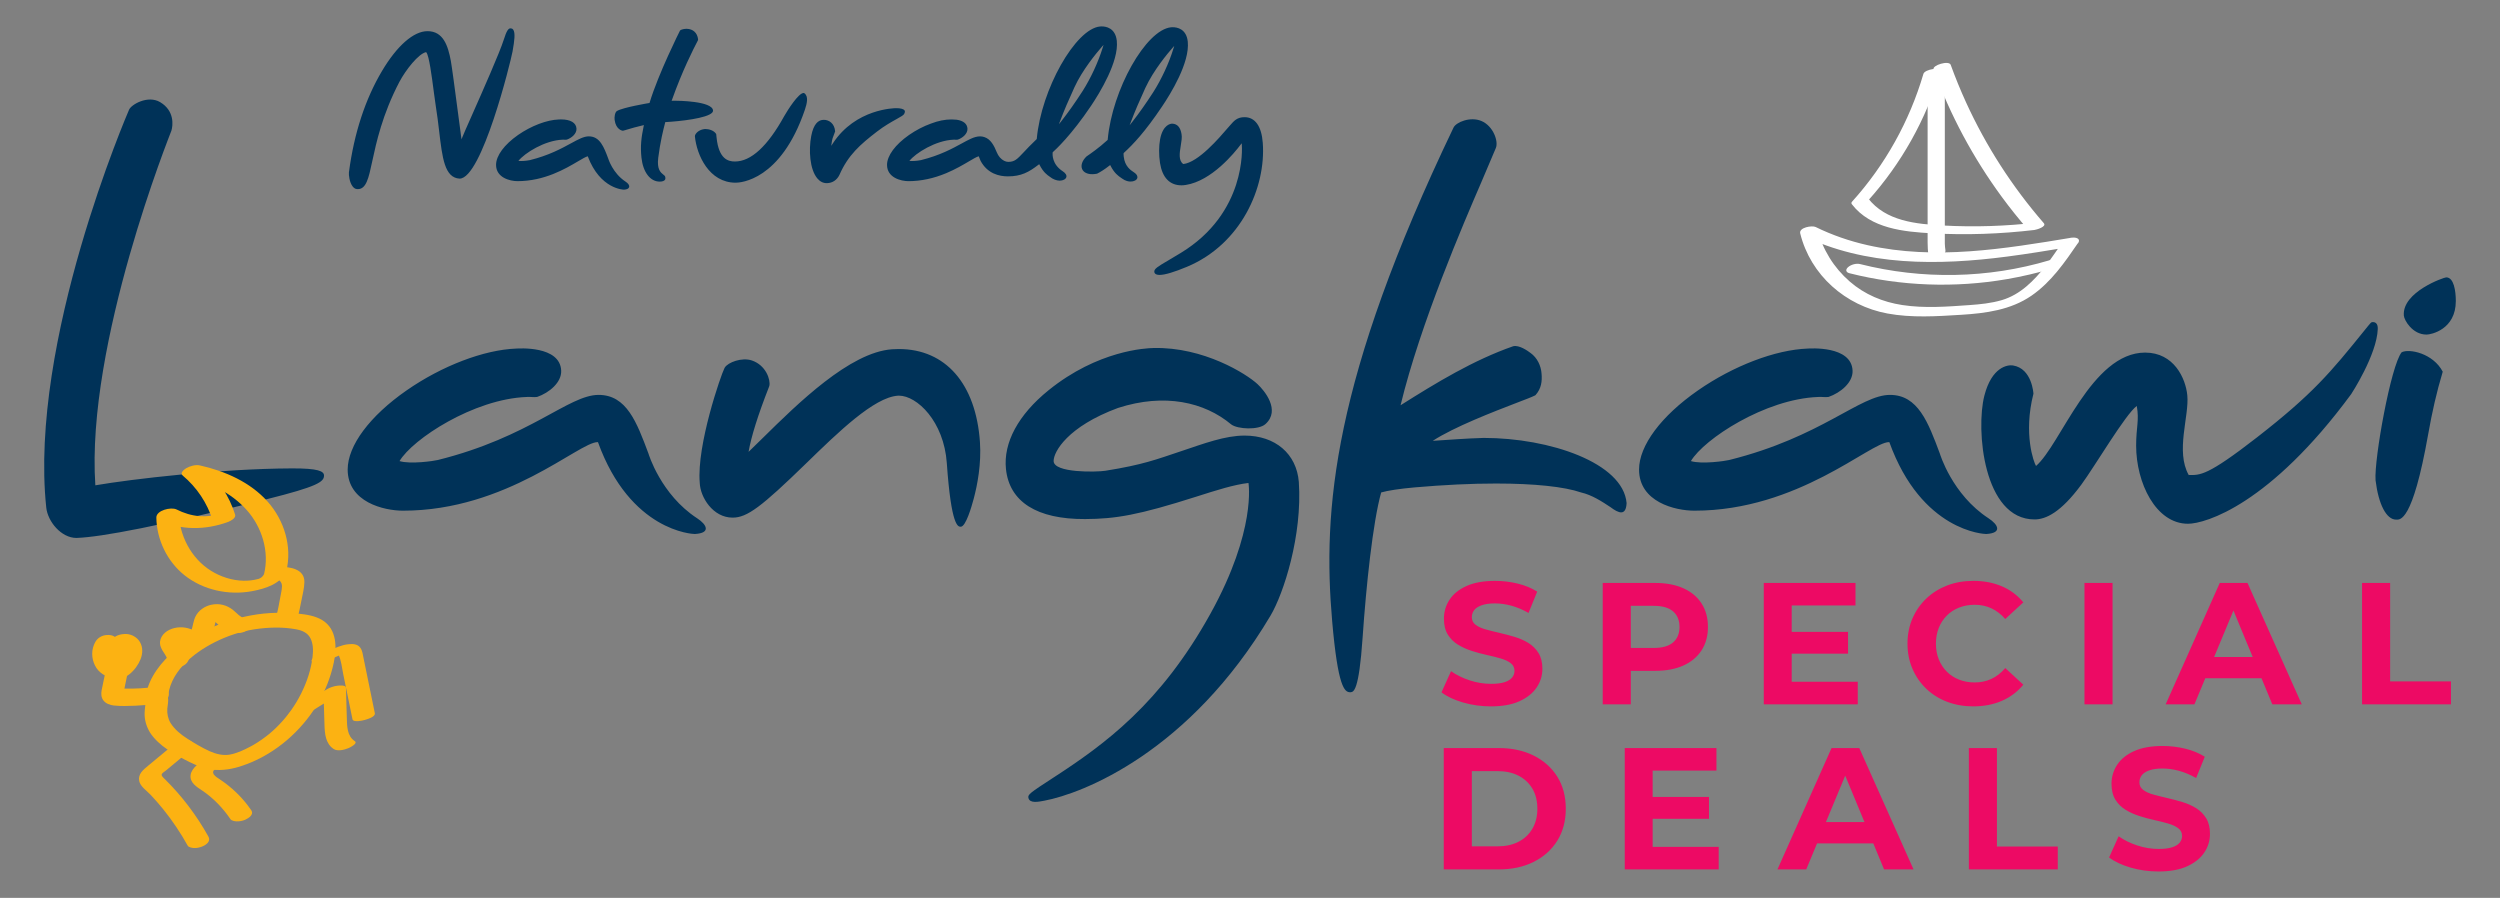 <?xml version="1.0" encoding="utf-8"?>
<!-- Generator: Adobe Illustrator 16.0.0, SVG Export Plug-In . SVG Version: 6.00 Build 0)  -->
<!DOCTYPE svg PUBLIC "-//W3C//DTD SVG 1.1//EN" "http://www.w3.org/Graphics/SVG/1.1/DTD/svg11.dtd">
<svg version="1.1" id="Layer_1" xmlns="http://www.w3.org/2000/svg" xmlns:xlink="http://www.w3.org/1999/xlink" x="0px" y="0px"
	 width="710px" height="255px" viewBox="0.75 0 710 255" enable-background="new 0.75 0 710 255" xml:space="preserve">
<rect x="0.75" y="0" width="710" height="255" fill="#808080" stroke="none"/>
<g>
	<g>
		<path fill="#003258" d="M330.066,78.078c-1.284,0-1.472-0.603-1.494-0.864c-0.069-0.857,0.874-1.451,4.161-3.375
			c-0.001,0.001,2.194-1.296,3.41-2.039c18.608-11.365,17.346-29.871,17.283-30.653l-0.034-0.452l-0.281,0.354
			c-1.792,2.391-8.232,10.306-15.578,11.474c-0.482,0.073-0.879,0.108-1.251,0.108c-3.324,0-5.43-2.19-6.088-6.332
			c-0.352-2.257-0.342-4.784,0.027-6.763c0.812-4.208,3.03-4.42,3.466-4.42c1.445,0.073,2.32,1.075,2.621,2.979
			c0.174,0.875-0.014,2.025-0.214,3.244c-0.343,2.092-0.696,4.254,0.707,5.25c4.27-0.472,10.189-7.386,12.73-10.356
			c0.213-0.234,0.404-0.451,0.584-0.662c1.115-1.281,1.996-2.292,4.087-2.292c3.011,0,4.828,2.587,5.177,7.287
			c0.946,12.628-6.14,28.773-21.517,35.197C334.183,77.298,331.56,78.078,330.066,78.078 M177.942,53.864
			c-0.068,0-6.756-0.11-10.27-9.482c-0.587,0.148-1.605,0.749-2.76,1.431c-3.57,2.108-9.544,5.635-17.19,5.635
			c-2.107,0-6.093-0.967-6.093-4.627c0-2.588,2.34-5.762,6.257-8.493c3.733-2.594,8.159-4.277,11.551-4.394
			c0.054-0.004,0.289-0.021,0.625-0.021c2.739,0,4.347,0.969,4.413,2.656c0.046,1.437-1.385,2.604-2.733,3.082
			c-0.178,0.033-0.287,0.04-0.397,0.04c-0.109,0-0.539-0.024-0.646-0.024l-0.147,0.004c-5.089,0.191-10.813,3.802-12.572,6.026
			c0.209,0.022,0.45,0.035,0.716,0.035c1.062,0,2.268-0.183,2.546-0.253c5.371-1.332,8.993-3.311,11.639-4.755
			c2.123-1.16,3.657-1.999,5.096-1.999c3.151,0,4.299,3.065,5.513,6.312c0.024,0.078,1.284,4.168,4.897,6.526
			c0.802,0.522,1.172,1.077,1.042,1.563c-0.12,0.444-0.609,0.692-1.453,0.738H177.942z M102.388,53.71c0,0-0.207-0.002-0.302-0.019
			c-0.406-0.028-0.793-0.256-1.149-0.695c-0.957-1.187-1.172-3.38-1.094-4.012l0.025-0.215c1.458-10.955,4.606-20.572,9.361-28.593
			c4.277-7.199,8.988-11.328,12.925-11.328c4.462,0,5.828,4.075,6.639,8.48c0.284,1.532,1.16,8.134,2.033,14.763
			c0.398,3.095,0.745,5.725,0.898,6.776l0.1,0.7l0.254-0.649c0.232-0.607,1.088-2.566,2.614-5.988l0.09-0.205
			c3.141-7.096,7.888-17.818,9.015-21.387c0.852-2.736,1.369-3.287,1.927-3.287c0.05,0,0.124,0,0.219,0.025
			c0.208,0.012,0.404,0.121,0.554,0.335c0.678,0.908,0.313,3.374-0.12,5.82l-0.063,0.395c-0.571,3.063-8.724,36.103-15.041,36.103
			c-4.244-0.25-4.9-5.818-5.809-13.525c-0.25-2.12-0.561-4.757-0.998-7.419c-0.139-0.818-0.298-2.042-0.478-3.428l-0.064-0.489
			c-0.58-4.444-1.302-9.974-2.083-10.972l-0.072-0.092l-0.099,0.027c-2.047,0.484-5.603,4.853-7.518,8.475
			c-4.81,9.21-6.529,17.167-7.666,22.431l-0.071,0.325C105.46,50.501,104.769,53.71,102.388,53.71 M235.545,52.016
			c-1.035,0-1.942-0.461-2.697-1.373c-2.13-2.57-2.472-7.993-1.708-12.021c0.675-3.565,2.104-4.448,3.184-4.56
			c0.156-0.016,0.29-0.028,0.41-0.028c1.442,0,2.988,0.993,3.188,3.21l0.006,0.068l-0.021,0.068
			c-0.085,0.286-0.198,0.564-0.318,0.861c-0.249,0.612-0.53,1.306-0.645,2.337l-0.119,0.838l0.455-0.693
			c6.473-9.889,17.535-10.003,18.003-10.003c1.273,0,2.119,0.236,2.379,0.663c0.181,0.283,0.041,0.646-0.101,0.931
			c-0.196,0.391-0.804,0.741-2.162,1.496c-1.462,0.811-3.465,1.923-5.635,3.599c-4.653,3.595-8.138,6.581-10.627,12.292
			c-0.719,1.44-1.947,2.255-3.468,2.312L235.545,52.016z M209.68,51.887c-7.553,0-11.062-7.855-11.576-13.136
			c-0.002-0.097,0.012-0.26,0.042-0.354c0.475-1.137,1.868-1.666,2.637-1.738c0.048-0.011,0.166-0.015,0.266-0.015
			c0.985,0,2.374,0.351,3.05,1.342l0.051,0.075l0.112,1.069c0.637,6.04,3.273,6.737,5.2,6.737c4.572,0,9.279-4.327,13.991-12.861
			c1.049-1.839,4.08-6.598,5.521-6.598h0.117l0.095,0.069c1.225,0.881,0.761,2.871,0.146,4.702
			C222.476,51.305,210.968,51.887,209.68,51.887 M188.111,51.579c-2.708,0-4.746-2.679-5.191-6.826
			c-0.34-3.319-0.053-5.618,0.634-8.948l0.061-0.279l-0.276,0.064c-1.738,0.39-3.339,0.865-4.398,1.18l-0.617,0.186
			c-0.343,0.106-0.579,0.173-0.684,0.182c-0.164-0.013-1.956-0.304-2.335-3.074c-0.112-0.833,0.085-2.203,0.663-2.546
			c1.747-1.032,9.056-2.243,9.13-2.256l0.115-0.018l0.034-0.107c2.472-8.195,8.57-20.362,8.618-20.44
			c0.34-0.403,1.416-0.519,1.889-0.519c1.824,0.043,3.006,1.117,3.25,2.949c0.004,0.201-0.029,0.326-0.101,0.443
			c-1.234,2.33-4.44,8.669-7.315,16.797l-0.095,0.259l0.274-0.013c-0.003-0.014,0.096-0.014,0.364-0.014
			c1.109,0,10.846,0.078,11.125,2.769c0.005,0.16-0.014,0.347-0.213,0.581c-1.438,1.671-9.267,2.511-13.205,2.722l-0.146,0.005
			l-0.034,0.133c-0.509,1.895-1.44,5.712-1.969,10.024c-0.412,3.28,0.712,4.176,1.458,4.769c0.347,0.261,0.438,0.373,0.484,0.485
			c0.094,0.307,0.179,0.712-0.054,1.005C189.375,51.39,188.823,51.579,188.111,51.579 M321.844,51.564
			c-0.566,0-1.437-0.143-2.373-0.828l-0.327-0.227c-0.848-0.581-1.903-1.305-3.006-3.445l-0.098-0.198l-0.176,0.138
			c-1.442,1.153-2.82,1.975-3.562,2.327c-0.573,0.104-0.982,0.139-1.351,0.139c-1.461,0-2.515-0.548-2.895-1.502
			c-0.417-1.042,0.069-2.401,1.269-3.545c1.027-0.691,3.558-2.446,5.964-4.654l0.046-0.046l0.004-0.067
			c1.273-14.209,10.861-31.204,18.001-31.911c0.104-0.014,0.274-0.016,0.472-0.016c1.153,0,3.876,0.399,4.267,4.09
			c0.619,5.974-4.92,14.905-7.33,18.467c-4.907,7.309-8.229,10.745-10.831,13.14l-0.057,0.048l-0.009,0.063
			c-0.021,0.216-0.01,0.497,0.039,0.928c0.29,2.774,1.999,3.884,2.819,4.418c1.128,0.729,1.13,1.364,1.033,1.678
			C323.583,51.148,322.801,51.564,321.844,51.564 M333.683,13.666c-1.206,1.371-5.318,6.232-7.676,11.344
			c-1.657,3.596-2.973,6.688-4.023,9.456l-0.416,1.096l0.727-0.922c1.883-2.385,3.902-5.245,6.004-8.502
			c2.329-3.66,4.456-8.255,5.687-12.291l0.247-0.81L333.683,13.666z M258.759,51.449c-2.107,0-6.093-0.967-6.093-4.627
			c0-2.588,2.338-5.762,6.257-8.493c1.937-1.348,4.084-2.464,6.211-3.23c2.069-0.793,3.986-1.179,5.853-1.179
			c0.48,0,0.96,0.026,1.44,0.08c1.946,0.277,3.037,1.191,3.084,2.572c0.045,1.435-1.385,2.602-2.734,3.08
			c-0.176,0.033-0.285,0.04-0.396,0.04c-0.109,0-0.539-0.024-0.645-0.024l-0.148,0.004c-5.088,0.191-10.813,3.801-12.572,6.026
			c0.209,0.021,0.45,0.035,0.716,0.035c1.063,0,2.268-0.183,2.547-0.253c5.352-1.321,8.969-3.298,11.609-4.742
			c0.927-0.507,1.727-0.944,2.469-1.285c1.039-0.487,1.934-0.726,2.734-0.726c0.438,0,0.857,0.071,1.242,0.214
			c1.785,0.587,2.742,2.426,3.507,4.325c0.442,1.097,1.187,1.953,2.095,2.405c0.403,0.202,0.778,0.3,1.149,0.3
			c1.824-0.001,2.521-0.739,4.38-2.711c0.845-0.91,2.028-2.157,3.674-3.726l0.051-0.047l0.004-0.059
			c1.246-14.001,10.999-31.293,17.992-31.911c0.101-0.013,0.258-0.016,0.456-0.016c1.151,0,3.875,0.399,4.28,4.088
			c0.629,5.897-4.907,14.881-7.316,18.469c-5.636,8.394-10.142,12.524-10.893,13.186c-0.074,0.618-0.218,3.406,2.85,5.391
			c0.818,0.529,1.191,1.144,1.024,1.684c-0.165,0.58-0.949,0.99-1.902,0.99h-0.017c-0.78,0-1.929-0.404-2.722-1.075
			c-0.815-0.557-1.866-1.279-2.966-3.412l-0.099-0.192l-0.181,0.137c-2.771,2.154-4.983,3.324-8.709,3.324
			c-2.459,0-5.798-0.762-7.746-4.393c-0.193-0.431-0.371-0.865-0.537-1.313c-0.588,0.149-1.608,0.751-2.763,1.434
			c-1.616,0.954-3.83,2.26-6.449,3.357C265.905,50.682,262.291,51.447,258.759,51.449 M313.588,13.396
			c-1.565,1.799-5.45,6.507-7.675,11.343c-1.719,3.733-2.997,6.739-4.023,9.456l-0.416,1.091l0.728-0.918
			c1.866-2.362,3.887-5.223,6.003-8.501c2.299-3.607,4.43-8.204,5.7-12.291l0.251-0.825L313.588,13.396z"/>
		<path fill="#003258" d="M198.744,147.195c-10.372-6.76-13.823-18.362-13.823-18.362c-3.338-8.951-6.221-16.683-14.172-16.683
			c-8.52,0-19.397,11.96-45.651,18.489c-1.133,0.284-7.792,1.256-10.881,0.31c3.696-6.242,21.059-17.638,36.091-18.207
			c1.047-0.083,2.028,0.129,2.991-0.009c3.489-1.207,6.956-4.148,6.83-7.436c-0.275-7.233-12.25-6.321-12.796-6.301
			c-9.15,0.348-21.068,4.897-31.103,11.871c-10.483,7.287-16.742,15.694-16.742,22.487c0,9.241,10.284,11.681,15.721,11.681
			c29.475,0,49.938-19.472,55.251-19.472h0.11c9.152,25.35,27,26.122,27.511,26.093C202.702,151.4,201.536,149.014,198.744,147.195
			 M22.454,152.777c-4.313,0-8.148-4.646-8.57-8.646C8.92,96.93,37.128,31.812,37.403,31.162c0.629-1.486,5.358-4.223,8.839-2.147
			c4.126,2.462,3.639,6.619,3.186,8.095c-0.167,0.545-24.326,60.353-21.601,100.717c10.391-1.784,35.554-4.728,55.813-4.804
			c7.424-0.027,9.141,0.776,9.132,2.048c-0.013,1.771-1.805,3.088-16.309,6.714C46.179,149.354,29.657,152.521,22.454,152.777
			 M565.494,147.195c-10.371-6.76-13.822-18.362-13.822-18.362c-3.339-8.951-6.221-16.683-14.173-16.683
			c-8.52,0-19.398,11.96-45.649,18.489c-1.134,0.284-7.793,1.256-10.883,0.31c3.696-6.242,21.06-17.638,36.094-18.207
			c1.046-0.083,2.027,0.129,2.99-0.009c3.488-1.207,6.954-4.148,6.831-7.436c-0.274-7.233-12.251-6.321-12.797-6.301
			c-9.15,0.348-21.067,4.897-31.103,11.871c-10.484,7.287-16.742,15.694-16.742,22.487c0,9.241,10.283,11.681,15.722,11.681
			c29.474,0,49.938-19.472,55.249-19.472h0.11c9.151,25.35,27.001,26.122,27.511,26.093
			C569.453,151.4,568.288,149.014,565.494,147.195 M273.653,149.585c1.399-0.098,3.011-5.611,3.64-7.978
			c1.042-3.925,2.193-9.901,1.76-16.107c-1.151-16.514-9.761-26.373-23.03-26.373c-0.633,0-1.286,0.021-1.938,0.068
			c-11.968,0.835-26.804,15.443-36.622,25.111c-1.507,1.484-2.875,2.83-4.118,4.018c0.744-4.315,2.661-10.432,5.718-18.236
			c0,0,0.158-0.387,0.188-0.522c0.371-1.703-0.974-5.87-5.008-7.206c-2.798-0.925-6.76,0.533-7.671,2.053l-0.122,0.254
			c-0.894,1.706-7.873,21.687-6.974,32.427c0.141,4.143,3.76,9.915,9.335,9.915c4.132,0,8.154-3.024,20.978-15.501
			c8.989-8.745,19.177-18.658,25.936-19.128c0.106-0.007,0.215-0.012,0.325-0.012c5.117,0,12.763,7.281,13.592,19.139
			c1.257,18.012,3.188,18.081,3.924,18.081C273.571,149.589,273.653,149.585,273.653,149.585 M297.344,227.396
			c10.777-2.014,41.202-13.731,64.245-52.578c3.695-6.228,9.07-22.747,8.028-37.932c-0.634-8.007-6.685-13.18-15.417-13.18
			c-5.558,0-11.479,2.245-18.014,4.431c-7.079,2.368-10.911,3.869-21.517,5.559c-2.488,0.396-14.689,0.67-14.689-2.774
			c0-2.679,4.057-9.808,18.267-15.059c13.232-4.285,24.559-1.678,32.165,4.668c1.807,1.382,7.756,1.663,9.714-0.081
			c4.433-3.951-0.356-9.61-2.234-11.356c-3.105-2.888-15.282-10.593-29.559-10.26c-2.093,0.048-15.729,0.626-29.808,12.009
			c-8.577,6.938-12.867,14.883-12.081,22.373c0.977,9.288,8.748,14.264,22.473,14.197c8.677-0.044,15.144-1.116,31.613-6.373
			c5.692-1.816,10.661-3.403,14.788-3.88c0,0,2.319,13.393-10.751,37.035c-14.212,25.706-30.173,37.258-44.712,46.688
			c-6.735,4.369-7.261,4.798-7.03,5.746C293.216,228.251,295.725,227.698,297.344,227.396 M384.318,196.593
			c0.829-0.07,2.373-0.202,3.414-15.509c0.991-14.464,2.89-32.748,5.274-41.229c1.833-0.537,5.392-1.074,9.512-1.435
			c8.331-0.727,16.112-1.098,23.124-1.098c10.86,0,19.434,0.902,24.139,2.539c3.037,0.686,5.955,2.577,8.355,4.175
			c2.305,1.736,4.404,2.598,4.569-1.173c-0.999-11.423-21.845-18.494-40.586-18.494c-4.995,0.142-9.799,0.538-14.469,0.828
			c6.077-3.957,17.328-8.287,23.772-10.768c2.522-0.995,4.035-1.502,5.327-2.15c0.037-0.019,0.07-0.043,0.098-0.075
			c1.689-1.889,1.878-3.999,1.712-6.038c-0.152-2.304-1.231-4.557-3.13-5.919c-0.878-0.658-3.247-2.327-4.938-1.915
			c-11.337,3.959-21.848,10.376-31.98,16.761c5.641-23.289,17.886-51.641,22.903-63.263c1.653-3.831,4.02-9.486,4.14-9.75
			c0.834-1.839-0.674-6.297-4.095-7.726c-3.141-1.313-7.164,0.328-7.913,1.891c-34.354,71.695-37.223,108.561-34.454,140.246
			c1.619,18.552,3.477,20.106,5.09,20.106L384.318,196.593z M668.485,111.934c0.003-0.002,7.323-11.191,7.55-18.537
			c0.052-1.647-0.798-1.945-1.438-1.923c-0.475,0.015-0.463,0.043-2.434,2.483c-9.494,11.758-14.569,17.919-30.389,30.226
			c-14.268,11.098-16.148,10.726-19.426,10.726c-3.805-6.739,0.17-16.716-0.402-22.633c-0.473-4.87-3.81-12.141-11.975-12.141
			c-15.247,0-23.929,26.091-30.992,32.201c-0.61-0.978-3.656-9.045-0.736-20.522c0,0-0.354-7.169-5.833-8.03
			c-1.457-0.229-5.992,0.366-8.104,8.584c-2.463,9.582-0.295,35.151,14.25,35.151c3.182,0,7.453-1.96,13.298-9.892
			c3.824-5.191,12.563-20.049,15.74-22.333c0.74,4.137-0.183,5.974-0.183,11.253c0,10.58,5.584,22.2,14.715,22.199
			C627.106,148.747,645.393,143.295,668.485,111.934 M690.344,123.376c1.144-6.441,2.371-11.89,4.145-17.82
			c-2.754-5.236-9.539-6.615-11.672-5.507c-3.051,3.727-7.845,30.348-7.41,36.346c0.847,6.894,3.086,11.178,5.843,11.178
			C682.316,147.573,685.873,148.548,690.344,123.376 M698.202,85.478c-0.004-2.826-0.536-6.708-2.729-6.708
			c-0.595,0-12.553,4.115-12.033,10.846c0.102,1.309,2.415,5.406,6.451,5.406C691.146,95.022,698.211,93.603,698.202,85.478"/>
	</g>
	<path fill="#ED0A64" d="M424.166,200.61c-2.758,0-5.4-0.369-7.927-1.106c-2.528-0.738-4.563-1.699-6.105-2.881l2.708-6.006
		c1.478,1.051,3.225,1.912,5.243,2.586c2.02,0.672,4.063,1.007,6.13,1.007c1.576,0,2.848-0.155,3.816-0.467
		c0.968-0.313,1.681-0.747,2.141-1.304c0.46-0.559,0.69-1.197,0.69-1.922c0-0.917-0.363-1.647-1.084-2.189
		c-0.722-0.542-1.674-0.986-2.855-1.33c-1.184-0.345-2.485-0.674-3.914-0.984c-1.428-0.313-2.856-0.698-4.283-1.157
		c-1.429-0.458-2.731-1.051-3.914-1.773c-1.182-0.72-2.142-1.673-2.881-2.855c-0.736-1.183-1.107-2.688-1.107-4.53
		c0-1.968,0.534-3.766,1.601-5.391c1.065-1.623,2.675-2.919,4.825-3.888c2.149-0.969,4.849-1.453,8.099-1.453
		c2.166,0,4.3,0.254,6.4,0.761c2.101,0.512,3.954,1.273,5.564,2.292l-2.463,6.055c-1.609-0.919-3.217-1.6-4.825-2.044
		c-1.608-0.443-3.183-0.666-4.727-0.666c-1.543,0-2.806,0.183-3.793,0.544c-0.983,0.36-1.689,0.829-2.116,1.402
		c-0.426,0.575-0.64,1.239-0.64,1.995c0,0.884,0.36,1.601,1.082,2.142c0.723,0.539,1.673,0.977,2.857,1.304
		c1.181,0.327,2.485,0.656,3.912,0.983c1.429,0.331,2.856,0.707,4.283,1.133c1.428,0.427,2.733,1.004,3.915,1.724
		c1.181,0.723,2.142,1.675,2.879,2.856c0.739,1.183,1.109,2.675,1.109,4.48c0,1.936-0.542,3.709-1.625,5.316
		c-1.083,1.609-2.701,2.905-4.85,3.89C430.164,200.12,427.447,200.61,424.166,200.61 M455.92,200.021v-34.463h14.918
		c3.085,0,5.743,0.501,7.977,1.5c2.231,1.002,3.953,2.438,5.17,4.308c1.214,1.872,1.821,4.104,1.821,6.697
		c0,2.562-0.607,4.776-1.821,6.646c-1.217,1.87-2.938,3.308-5.17,4.308c-2.233,1.002-4.892,1.501-7.977,1.501h-10.486l3.544-3.593
		v13.097H455.92L455.92,200.021z M463.896,187.813l-3.544-3.794h10.043c2.463,0,4.3-0.523,5.514-1.574
		c1.215-1.051,1.821-2.512,1.821-4.382c0-1.902-0.606-3.38-1.821-4.429c-1.214-1.051-3.052-1.577-5.514-1.577h-10.043l3.544-3.792
		V187.813z M509.591,193.621h18.759v6.4h-26.686v-34.463h26.045v6.402h-18.117L509.591,193.621L509.591,193.621z M509,179.442
		h16.593v6.203H509V179.442z M561.138,200.61c-2.657,0-5.129-0.433-7.41-1.304c-2.282-0.871-4.257-2.108-5.932-3.717
		c-1.676-1.608-2.978-3.495-3.913-5.662c-0.937-2.166-1.404-4.546-1.404-7.14c0-2.593,0.468-4.972,1.404-7.139
		c0.936-2.167,2.248-4.054,3.937-5.662c1.692-1.609,3.669-2.847,5.935-3.719c2.266-0.868,4.741-1.303,7.434-1.303
		c2.985,0,5.687,0.517,8.101,1.55c2.41,1.033,4.438,2.553,6.079,4.555l-5.121,4.726c-1.18-1.345-2.492-2.355-3.937-3.027
		c-1.445-0.673-3.021-1.01-4.728-1.01c-1.61,0-3.087,0.264-4.432,0.789s-2.512,1.279-3.494,2.265
		c-0.986,0.984-1.748,2.149-2.289,3.493c-0.543,1.347-0.814,2.841-0.814,4.482s0.271,3.135,0.814,4.481
		c0.541,1.346,1.304,2.511,2.289,3.495c0.983,0.984,2.149,1.738,3.494,2.264c1.345,0.526,2.821,0.789,4.432,0.789
		c1.704,0,3.282-0.335,4.728-1.011c1.444-0.671,2.757-1.697,3.937-3.075l5.121,4.726c-1.642,2.003-3.669,3.527-6.079,4.578
		C566.873,200.087,564.158,200.61,561.138,200.61 M592.74,165.558h7.976v34.464h-7.976V165.558z M615.804,200.021l15.358-34.463
		h7.878l15.41,34.463h-8.369l-12.605-30.427h3.151l-12.653,30.427H615.804z M623.483,192.636l2.116-6.057h17.726l2.164,6.057
		H623.483z M671.573,200.021v-34.463h7.975v27.964h17.28v6.499H671.573L671.573,200.021z M410.775,246.911v-34.464h15.655
		c3.742,0,7.041,0.714,9.896,2.142c2.856,1.429,5.088,3.421,6.695,5.981c1.608,2.56,2.412,5.596,2.412,9.109
		c0,3.479-0.804,6.506-2.412,9.084c-1.607,2.576-3.839,4.577-6.695,6.006c-2.855,1.43-6.154,2.143-9.896,2.143L410.775,246.911
		L410.775,246.911z M418.75,240.363h7.288c2.296,0,4.291-0.435,5.979-1.305c1.691-0.87,3.005-2.11,3.939-3.717
		c0.937-1.608,1.404-3.496,1.404-5.662c0-2.198-0.468-4.094-1.404-5.687c-0.935-1.591-2.248-2.823-3.939-3.692
		c-1.689-0.87-3.684-1.306-5.979-1.306h-7.288V240.363z M470.102,240.511h18.758v6.4h-26.684v-34.464h26.044v6.402h-18.117
		L470.102,240.511L470.102,240.511z M469.511,226.332h16.592v6.204h-16.592V226.332L469.511,226.332z M505.549,246.911
		l15.359-34.464h7.878l15.409,34.464h-8.368l-12.604-30.427h3.151l-12.652,30.427H505.549z M513.229,239.525l2.116-6.056h17.725
		l2.166,6.056H513.229z M559.902,246.911v-34.464h7.977v27.964h17.279v6.501L559.902,246.911L559.902,246.911z M613.762,247.5
		c-2.758,0-5.399-0.368-7.925-1.105c-2.527-0.739-4.563-1.7-6.104-2.881l2.706-6.008c1.477,1.051,3.225,1.914,5.242,2.587
		c2.021,0.672,4.063,1.008,6.131,1.008c1.576,0,2.847-0.155,3.815-0.468c0.97-0.312,1.682-0.746,2.143-1.304
		c0.458-0.559,0.688-1.197,0.688-1.922c0-0.917-0.363-1.646-1.083-2.188c-0.722-0.542-1.674-0.985-2.856-1.332
		c-1.181-0.343-2.486-0.672-3.912-0.984c-1.427-0.312-2.858-0.696-4.285-1.157c-1.426-0.456-2.732-1.049-3.912-1.771
		c-1.184-0.721-2.142-1.673-2.882-2.855c-0.736-1.183-1.108-2.69-1.108-4.53c0-1.968,0.535-3.765,1.602-5.391
		c1.067-1.623,2.674-2.919,4.824-3.888s4.85-1.454,8.1-1.454c2.164,0,4.3,0.255,6.399,0.762c2.102,0.509,3.954,1.273,5.564,2.292
		l-2.461,6.054c-1.609-0.919-3.219-1.6-4.825-2.043c-1.608-0.443-3.185-0.666-4.729-0.666c-1.542,0-2.807,0.183-3.79,0.542
		c-0.984,0.361-1.692,0.83-2.118,1.404c-0.426,0.575-0.641,1.239-0.641,1.992c0,0.887,0.361,1.602,1.084,2.144
		c0.721,0.54,1.674,0.977,2.854,1.305c1.184,0.328,2.488,0.657,3.916,0.983c1.426,0.33,2.854,0.706,4.283,1.133
		c1.427,0.427,2.732,1.003,3.913,1.723c1.181,0.724,2.142,1.674,2.877,2.856c0.741,1.184,1.11,2.675,1.11,4.481
		c0,1.935-0.541,3.709-1.624,5.315c-1.084,1.609-2.699,2.904-4.849,3.89C619.762,247.009,617.044,247.5,613.762,247.5"/>
	<g>
		<path fill="#FCB212" d="M43.336,208.016c2.516,3.888,7.198,6.384,11.239,8.403c2.311,1.154,4.778,2.077,7.381,2.233
			c3.115,0.188,6.134-0.578,9.02-1.688c8.219-3.165,15.262-9.306,19.823-16.808c2.237-3.68,3.872-7.783,4.752-12.003
			c0.881-4.222,0.916-9.408-3.188-11.981c-2.071-1.3-4.633-1.656-7.015-1.912c-2.563-0.275-5.158-0.309-7.729-0.161
			c-5.135,0.297-10.194,1.492-14.976,3.367c-4.993,1.961-9.749,4.821-13.653,8.514c-3.646,3.448-6.866,8.135-6.955,13.32
			c-0.027,1.563,1.597,1.856,2.863,1.805c0.006,0,0.013-0.001,0.021-0.001c-0.946-0.416-1.891-0.836-2.838-1.255
			c-0.162-0.712-0.016-0.237-0.041,0.096c-0.019,0.239-0.044,0.477-0.069,0.716c-0.059,0.596-0.136,1.194-0.152,1.793
			C41.765,204.493,42.308,206.268,43.336,208.016c0.752,1.278,3.221,0.801,4.274,0.313c1.174-0.542,2.353-1.677,1.577-2.993
			c-0.728-1.235-1.035-2.693-0.92-4.116c0.077-0.958,0.39-2.118,0.171-3.074c-0.27-1.177-1.906-1.293-2.837-1.255
			c-0.007,0-0.014,0-0.021,0c0.955,0.602,1.909,1.204,2.863,1.806c0.132-7.598,7.155-13.214,13.287-16.304
			c3.594-1.811,7.469-3.094,11.272-3.667c3.944-0.597,8.004-0.728,11.945,0.017c1.625,0.308,3.165,0.969,3.961,2.51
			c0.829,1.604,0.814,3.563,0.608,5.308c-0.428,3.612-1.613,7.146-3.236,10.392c-1.628,3.255-3.72,6.228-6.247,8.85
			c-1.254,1.305-2.416,2.354-3.806,3.406c-0.731,0.555-1.482,1.081-2.252,1.579c-0.852,0.55-1.444,0.894-2.115,1.244
			c-1.924,1.009-3.847,1.935-5.965,2.293c-1.814,0.309-3.85-0.184-5.635-0.993c-2.176-0.988-4.277-2.257-6.291-3.539
			c-1.889-1.202-3.554-2.557-4.783-4.454C47.793,203.181,41.673,205.447,43.336,208.016"/>
		<path fill="#FCB212" d="M54.169,187.743c0.785-1.649,0.244-3.121-0.705-4.568c-0.216-0.329-0.49-0.644-0.654-1.005
			c-0.076-0.17-0.09-0.45-0.184-0.605c-0.101,0.036-0.096-0.052,0.014-0.263c-0.143,0.397-0.434,0.643-0.873,0.735
			c-0.303,0.248-0.644,0.389-1.024,0.417c-0.386-0.007-0.397,0.004-0.037,0.031c-0.293-0.055-0.279-0.042,0.041,0.04
			c0.081,0.029,0.161,0.057,0.241,0.084c0.411,0.146,0.806,0.338,1.217,0.485c0.986,0.355,2.036,0.531,3.086,0.466
			c1.993-0.128,3.931-1.063,5.109-2.691c0.803-1.11,1.149-2.414,1.437-3.738c0.134-0.611,0.197-0.967,0.422-1.439
			c0.072-0.151,0.151-0.299,0.24-0.441c-0.13,0.164-0.137,0.181-0.019,0.048c0.142-0.149,0.106-0.121-0.105,0.089
			c-0.478,0.321-1.005,0.482-1.579,0.479c-0.071,0.109-0.22-0.144,0.133,0.113c0.358,0.255,0.739,0.463,1.077,0.752
			c0.549,0.471,1.055,0.988,1.621,1.443c1.494,1.2,3.152,1.646,5.056,1.582c1.311-0.042,3.335-0.968,3.538-2.433
			c0.219-1.588-1.76-1.883-2.874-1.844c0.401-0.016,0.563,0.185,0.217-0.087c-0.314-0.248-0.674-0.437-0.985-0.692
			c-0.556-0.462-1.057-0.988-1.621-1.442c-1.769-1.428-3.912-1.98-6.147-1.52c-1.932,0.398-3.713,1.616-4.577,3.423
			c-0.576,1.204-0.743,2.852-1.13,3.891c-0.104,0.277-0.234,0.562-0.397,0.809c0.154-0.191,0.134-0.175-0.062,0.049
			c0.287-0.292,0.641-0.479,1.064-0.562c0.288-0.109,0.573-0.13,0.854-0.063c-0.208-0.058-0.415-0.125-0.617-0.2
			c-0.36-0.13-0.709-0.288-1.066-0.427c-1.906-0.729-4.126-0.682-5.98,0.189c-1.849,0.868-3.25,2.751-2.508,4.838
			c0.284,0.797,0.764,1.488,1.224,2.188c0.234,0.357,0.66,1.059,0.527,1.338c-0.645,1.352,0.579,2.325,1.867,2.408
			C51.425,189.71,53.495,189.163,54.169,187.743"/>
		<path fill="#FCB212" d="M72.105,230.117c-2.057-3.037-4.611-5.645-7.558-7.822c-0.72-0.531-1.466-1.019-2.206-1.52
			c-0.059-0.042-0.118-0.082-0.177-0.124c0.112,0.082,0.113,0.078,0.003-0.011c-0.135-0.112-0.269-0.225-0.392-0.352
			c-0.298-0.307-0.367-0.379-0.454-0.668c-0.014-0.048-0.072-0.421-0.071-0.237c0-0.052,0.155-0.561,0.05-0.339
			c0.063-0.132,0.158-0.26,0.246-0.375c-0.27,0.352,0.209-0.159,0.241-0.188c-0.282,0.264-0.132,0.097,0.088-0.05
			c0.174-0.117,0.351-0.229,0.527-0.347c0.548-0.364,1.081-0.756,1.583-1.182c0.372-0.315,0.749-0.926,0.611-1.442
			c-0.142-0.528-0.769-0.844-1.251-0.945c-1.551-0.325-3.297,0.188-4.495,1.204c-0.486,0.411,0.27-0.146-0.228,0.17
			c-0.212,0.136-0.423,0.275-0.632,0.416c-0.524,0.348-1.053,0.72-1.514,1.146c-0.746,0.694-1.469,1.632-1.596,2.675
			c-0.265,2.161,1.733,3.352,3.276,4.38c3.127,2.089,5.909,4.973,8.059,8.148c0.311,0.46,1.261,0.595,1.73,0.618
			c0.802,0.038,1.768-0.147,2.495-0.486C71.42,232.334,72.93,231.336,72.105,230.117"/>
		<path fill="#FCB212" d="M49.984,211.52c-2.409,1.998-4.817,3.996-7.226,5.995c-1.328,1.103-2.862,2.31-2.474,4.289
			c0.309,1.563,2.156,2.775,3.193,3.875c1.251,1.324,2.45,2.696,3.596,4.111c2.632,3.253,4.963,6.736,6.997,10.392
			c0.263,0.474,1.306,0.63,1.741,0.655c0.822,0.048,1.748-0.15,2.497-0.481c1.12-0.493,2.353-1.469,1.642-2.746
			c-3.344-6.016-7.521-11.551-12.431-16.383c-0.444-0.436-1.115-0.995-0.762-1.478c0.254-0.349,0.768-0.637,1.097-0.91
			c1.404-1.166,2.809-2.33,4.212-3.496c1.026-0.852,2.052-1.702,3.077-2.553c1.079-0.895,0.568-2.155-0.663-2.474
			C52.927,209.911,51.177,210.529,49.984,211.52"/>
		<path fill="#FCB212" d="M88.325,202.544c3.32-2.07,6.64-4.141,9.96-6.212c-1.882,0.211-3.764,0.42-5.646,0.631
			c0.087,2.965,0.174,5.929,0.263,8.895c0.075,2.51,0.299,5.365,2.627,6.868c1.114,0.721,2.997,0.221,4.126-0.233
			c0.377-0.151,2.89-1.346,1.836-2.026c-2.197-1.421-2.175-4.278-2.244-6.613c-0.084-2.864-0.169-5.729-0.254-8.593
			c-0.021-0.748-1.937-0.573-2.238-0.54c-1.215,0.131-2.372,0.523-3.408,1.17c-3.321,2.072-6.641,4.143-9.961,6.213
			c-0.277,0.174-0.822,0.657-0.71,1.071c0.114,0.427,0.82,0.549,1.151,0.573C85.385,203.869,87.015,203.361,88.325,202.544"/>
		<path fill="#FCB212" d="M94.237,187.375c0.99-0.427,1.98-0.854,2.971-1.281c0.524-0.226,1.048-0.453,1.572-0.679
			c0.013-0.005,0.514-0.251,0.268-0.114c-2.294-0.309-3.079-0.177-2.353,0.396c0.055,0.038,0.102,0.084,0.14,0.137
			c0.845,1.662,1.002,3.729,1.375,5.546c0.879,4.289,1.758,8.579,2.637,12.865c0.211,1.031,2.879,0.396,3.466,0.229
			c0.657-0.187,3.11-0.857,2.89-1.931l-3.202-15.621c-0.202-0.989-0.309-2.08-0.896-2.931c-0.812-1.177-2.313-1.156-3.604-1.001
			c-1.824,0.219-3.461,1.005-5.127,1.724c-1.281,0.553-2.563,1.105-3.844,1.658c-0.642,0.277-2.084,1.374-0.745,1.782
			C91.182,188.581,92.975,187.92,94.237,187.375"/>
		<path fill="#FCB212" d="M45.698,194.988c-3.28,0.456-6.589,0.656-9.899,0.576c-0.054-0.002-0.646-0.027-0.353-0.011
			c0.281,0.016-0.152-0.016-0.2-0.018c-0.218-0.013-0.366-0.164-0.132,0.002c0.194,0.019,0.354,0.111,0.482,0.273
			c0.189,0.06,0.305,0.171,0.347,0.338c0.047,0.14,0.053,0.14,0.017,0.001c-0.029-0.138-0.031-0.138-0.004-0.001
			c-0.015,0.278,0.053-0.188,0.06-0.234c0.054-0.352,0.138-0.702,0.21-1.052c0.331-1.595,0.661-3.191,0.992-4.786
			c0.271-1.307-1.176-1.978-2.158-2.209c0.205,0.051,0.438,0.146,0.114,0.012c-0.013-0.005-0.644-0.241-0.266-0.088
			c0.317,0.128-0.065-0.044-0.139-0.094c-0.144-0.097-0.275-0.203-0.413-0.308c-0.222-0.171-0.107-0.135,0.022,0.036
			c-0.105-0.139-0.226-0.265-0.33-0.406c-0.083-0.114-0.162-0.231-0.235-0.352c-0.06-0.098-0.246-0.529-0.073-0.092
			c-0.12-0.303-0.227-0.605-0.296-0.923c0.001,0.006-0.087-0.633-0.072-0.399c0.013,0.221,0.009-0.241,0.011-0.284
			c0.009-0.203,0.037-0.401,0.059-0.604c0.018-0.164,0.063-0.336-0.009-0.071c0.105-0.391,0.291-0.759,0.489-1.107
			c-1.985,0.334-3.971,0.67-5.956,1.006c0.927,1.662,2.331,3.094,3.957,4.077c0.942,0.568,1.982,0.69,3.05,0.405
			c0.898-0.241,2.137-0.903,2.438-1.876c0.404-1.301,0.808-2.598,1.212-3.896c-1.376,0.662-2.752,1.326-4.127,1.99
			c0.359,0.015,0.092-0.023-0.105-0.093c0.604,0.212-0.244-0.196,0.043,0.019c0.252,0.189-0.152-0.289,0.001-0.008
			c0.098,0.178,0.24,0.401,0.108,0.075c0.063,0.158,0.104,0.324,0.145,0.489c0.014,0.082,0.028,0.167,0.041,0.253
			c-0.022-0.176-0.033-0.177-0.032-0.004c-0.018,0.172-0.032,0.341-0.064,0.511c-0.072,0.389,0.205-0.419-0.079,0.233
			c-0.062,0.142-0.453,0.917-0.225,0.533c-0.196,0.33-0.444,0.639-0.68,0.939c-0.127,0.162-0.263,0.317-0.389,0.479
			c-0.198,0.254-0.143,0.128,0.053-0.023c-0.06,0.051-0.121,0.103-0.181,0.153c-0.238,0.173-0.248,0.185-0.033,0.033
			c0.274-0.223,0.604-0.305,0.992-0.247c0.909-0.047,1.116-0.111,0.622-0.189c-1.431-0.309-3.59,0.553-4.126,1.992
			c-0.587,1.569,0.561,2.536,1.983,2.845c3.562,0.77,6.887-2.604,8.095-5.661c0.623-1.578,0.71-3.308-0.132-4.82
			c-0.756-1.357-2.35-2.286-3.894-2.346c-1.414-0.056-3.624,0.371-4.127,1.992c-0.403,1.299-0.807,2.598-1.21,3.896
			c1.829-0.49,3.659-0.979,5.487-1.471c-0.346-0.21-0.682-0.431-1-0.679c-0.16-0.124-0.315-0.253-0.465-0.389
			c-0.066-0.059-0.432-0.442-0.141-0.124c-0.551-0.601-1.019-1.246-1.416-1.958c-0.546-0.979-2.159-1.095-3.084-0.941
			c-1.234,0.206-2.251,0.852-2.871,1.948c-1.186,2.094-1.136,4.615-0.058,6.729c1.048,2.053,2.992,3.129,5.162,3.641
			c-0.719-0.735-1.438-1.473-2.157-2.21c-0.381,1.839-0.785,3.67-1.142,5.51c-0.19,0.985-0.145,2.072,0.484,2.906
			c0.692,0.916,1.898,1.345,3.001,1.46c2.021,0.213,4.138,0.137,6.166,0.051c1.985-0.082,3.962-0.269,5.929-0.542
			c1.363-0.189,3.421-0.979,3.479-2.654C48.729,195.688,47.104,194.793,45.698,194.988"/>
		<path fill="#FCB212" d="M85.245,175.731c0.412-1.772,0.797-3.554,1.145-5.341c0.323-1.651,0.766-3.364,0.805-5.052
			c0.089-3.786-4.107-4.358-7.032-4.375c0.633,0.418,1.266,0.834,1.9,1.249c1.71-6.971-0.579-14.438-5.297-19.741
			c-4.956-5.569-12.094-8.678-19.238-10.292c-1.227-0.276-2.85,0.183-3.912,0.805c-0.539,0.316-1.844,1.344-1.021,2.032
			c4.06,3.405,7.008,7.813,8.579,12.873c0.652-0.676,1.305-1.351,1.958-2.025c-1.552,0.574-3.6,0.879-5.658,0.728
			c-2.318-0.17-4.531-0.872-6.599-1.91c-1.521-0.762-5.756,0.229-5.726,2.32c0.093,6.252,3.083,12.445,7.984,16.357
			c5.332,4.254,12.587,5.776,19.248,4.525c3.678-0.688,8.347-2.088,9.797-5.962c0.491-1.311-2.058-1.276-2.699-1.19
			c-1.24,0.168-3.143,0.741-3.637,2.062c-0.215,0.574-0.538,0.954-1.016,1.316c0.136-0.113,0.061-0.078-0.225,0.111
			c0.239-0.104,0.186-0.082-0.159,0.067c-0.622,0.289,0.32-0.043-0.394,0.145c-1.305,0.343-2.627,0.527-4.215,0.491
			c-3.21-0.073-6.443-1.128-9.16-2.823c-5.718-3.569-9.069-10.14-9.168-16.804c-1.909,0.773-3.817,1.547-5.726,2.32
			c6.174,3.098,13.406,2.958,19.792,0.594c0.637-0.234,2.253-1.075,1.958-2.025c-1.637-5.276-4.779-10.032-9.012-13.585
			c-1.646,0.946-3.289,1.891-4.933,2.836c6.472,1.461,12.792,4.426,17.26,9.446c4.328,4.863,6.451,11.809,4.883,18.197
			c-0.254,1.036,1.217,1.246,1.9,1.25c0.949,0.006,1.911-0.025,2.631,0.682c0.85,0.837,0.553,2.062,0.373,3.11
			c-0.489,2.843-1.07,5.668-1.721,8.476C78.41,178.747,84.773,177.764,85.245,175.731"/>
	</g>
	<g>
		<path fill="#FFFFFF" d="M549.882,19.714c4.704,12.932,11.254,25.147,19.403,36.235c2.32,3.161,4.777,6.221,7.349,9.182
			c0.896-0.645,1.793-1.289,2.69-1.934c-8.859,1.043-17.818,1.331-26.726,0.848c-7.659-0.416-16.284-1.208-21.335-7.765
			l-0.058,0.774c9.52-10.552,16.615-23.2,20.616-36.837c0.368-1.258-4.42-0.61-4.823,0.768
			c-3.942,13.439-10.861,25.866-20.243,36.266c-0.25,0.276-0.271,0.496-0.058,0.775c5.319,6.902,14.756,7.803,22.805,8.239
			c9.683,0.526,19.373,0.184,29.002-0.95c0.548-0.065,3.575-0.915,2.691-1.934c-8.948-10.305-16.399-21.861-22.073-34.276
			c-1.604-3.505-3.058-7.077-4.375-10.699C554.26,17.065,549.447,18.518,549.882,19.714"/>
		<path fill="#FFFFFF" d="M553.258,71.076c-0.073-0.657-0.18-1.163-0.18-1.904v-3.374V54.403V28.408v-5.972
			c0-1.117-1.234-1.312-2.146-1.214c-0.767,0.082-2.74,0.672-2.74,1.749v16.59v25.879c0,2.333-0.059,4.632,0.198,6.94
			C548.592,74.184,553.48,73.074,553.258,71.076"/>
		<path fill="#FFFFFF" d="M589.078,67.504c-19.075,3.164-38.761,6.437-57.932,2.123c-5.108-1.149-10.059-2.854-14.761-5.162
			c-1.005-0.493-4.791,0.126-4.374,1.817c2.935,11.884,12.885,20.555,24.78,22.752c6.899,1.274,13.965,0.801,20.919,0.369
			c6.973-0.434,14.082-1.362,19.976-5.428c5.63-3.886,9.504-9.547,13.316-15.107c0.644-0.939-0.556-1.382-1.311-1.4
			c-1.063-0.026-2.572,0.383-3.216,1.321c-3.053,4.453-6.082,9.059-10.247,12.571c-2.051,1.729-4.384,3.11-6.968,3.873
			c-2.993,0.882-6.103,1.191-9.204,1.411c-6.294,0.448-12.772,0.945-19.043-0.012c-5.544-0.845-10.701-2.986-14.948-6.686
			c-4.521-3.937-7.751-9.146-9.188-14.966c-1.459,0.604-2.916,1.212-4.373,1.817c18.055,8.862,38.818,8.611,58.313,6.064
			c5.881-0.768,11.733-1.737,17.583-2.706c0.863-0.144,2.583-0.572,2.77-1.637C591.356,67.464,589.73,67.396,589.078,67.504"/>
		<path fill="#FFFFFF" d="M582.79,73.923c-17.477,5.205-36.12,5.526-53.795,1.07c-1.085-0.273-2.628,0.164-3.44,0.922
			c-0.768,0.715-0.547,1.432,0.449,1.684c14.576,3.675,29.949,4.235,44.761,1.666c4.273-0.742,8.503-1.721,12.663-2.959
			c0.712-0.214,2.354-0.824,2.114-1.845C585.311,73.479,583.405,73.74,582.79,73.923"/>
	</g>
</g>
</svg>
